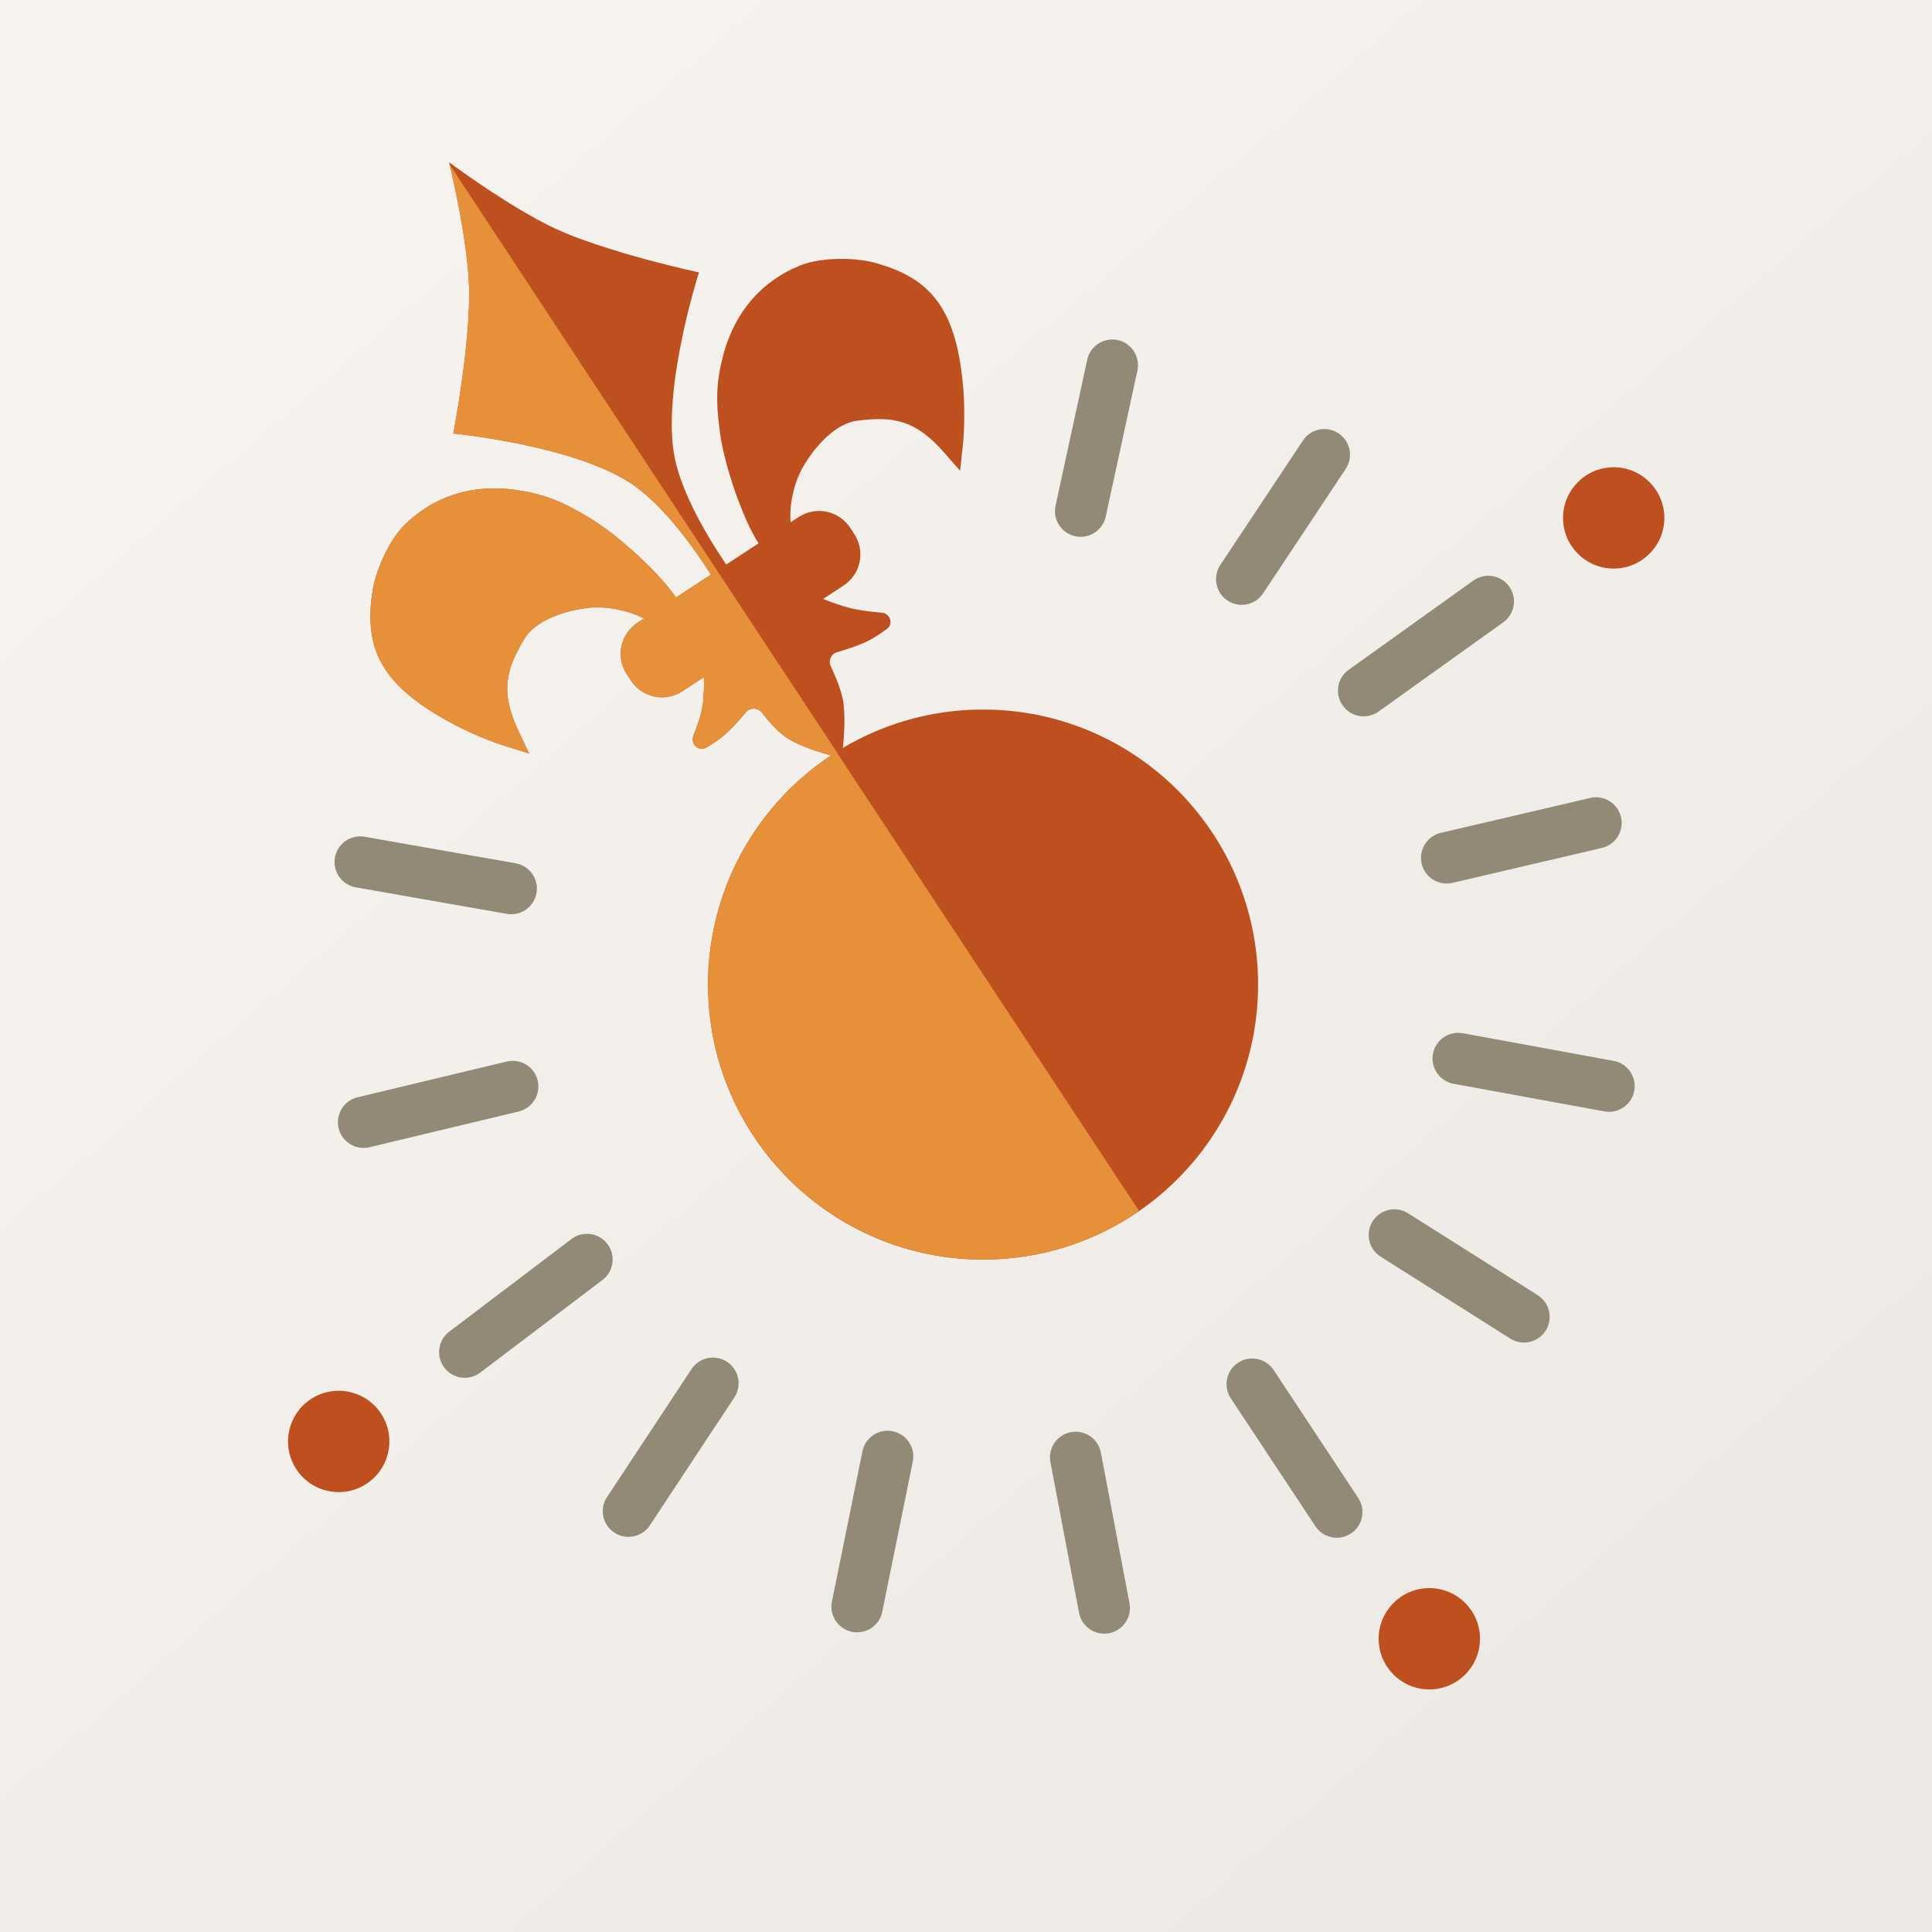 <svg width="288" height="288" viewBox="0 0 288 288" fill="none" xmlns="http://www.w3.org/2000/svg">
<rect x="0" y="0" width="288" height="288" fill="#333333" stroke="none"/>
<rect width="288" height="288" fill="url(#paint0_linear_15_669)"/>
<circle cx="146.543" cy="146.769" r="40.997" transform="rotate(-0.12 146.543 146.769)" fill="#BE501F"/>
<path fill-rule="evenodd" clip-rule="evenodd" d="M124.677 112.075C111.958 120.113 104.154 134.881 105.767 150.87C108.039 173.398 128.143 189.818 150.67 187.546C157.793 186.828 164.305 184.327 169.808 180.531L124.677 112.075Z" fill="#E7903A"/>
<path fill-rule="evenodd" clip-rule="evenodd" d="M82.913 34.141C76.113 31.01 66.945 24.189 66.945 24.189C66.945 24.189 69.68 35.223 69.919 42.664C70.189 51.079 67.578 64.624 67.578 64.624C67.578 64.624 85.777 66.4 94.281 72.204C99.059 75.465 103.597 81.92 105.975 85.652L100.763 89.071C98.433 85.543 92.124 79.715 87.806 77.15C83.675 74.659 81.071 73.658 76.97 73.043C70.497 72.086 64.615 73.938 60.242 78.321C58.118 80.417 56.048 84.807 55.526 88.127C54.136 97.216 57.279 102.474 67.777 108.048C69.922 109.187 73.298 110.603 75.286 111.196L78.867 112.315L77.325 109.047C74.42 102.936 75.559 99.639 78.118 95.309C79.816 92.409 84.285 90.993 87.775 90.601C90.438 90.327 93.665 90.971 95.989 92.202L95.031 92.83C92.471 94.509 91.757 97.946 93.436 100.506L94.052 101.445C95.731 104.005 99.167 104.719 101.727 103.04L104.927 100.942C104.96 102.129 104.959 103.858 104.744 105.175C104.523 106.533 103.954 108.191 103.367 109.661C102.876 110.891 104.154 112.127 105.289 111.444C106.169 110.915 107.057 110.331 107.753 109.762C108.939 108.791 110.256 107.3 111.185 106.177C111.794 105.439 112.972 105.468 113.559 106.224C114.471 107.398 115.799 108.945 117.088 109.854C118.962 111.176 122.177 112.153 124.032 112.641C124.807 112.844 125.562 112.32 125.644 111.523C125.836 109.666 126.063 106.444 125.636 104.247C125.323 102.636 124.482 100.668 123.836 99.308C123.443 98.48 123.897 97.467 124.779 97.216C126.191 96.815 128.162 96.186 129.566 95.455C130.403 95.019 131.346 94.387 132.208 93.757C133.23 93.012 132.703 91.439 131.442 91.332C129.916 91.202 128.183 90.996 126.852 90.674C125.52 90.353 123.844 89.736 122.698 89.286L125.75 87.284C128.31 85.605 129.024 82.168 127.345 79.608L126.729 78.669C125.05 76.109 121.613 75.395 119.053 77.074L117.85 77.863C117.647 75.241 118.342 72.025 119.654 69.693C121.404 66.648 124.483 63.112 127.819 62.711C132.811 62.089 136.288 62.358 140.736 67.457L143.119 70.173L143.52 66.442C143.768 64.383 143.814 60.723 143.624 58.301C142.694 46.451 139.124 41.474 130.234 39.128C126.98 38.283 122.129 38.434 119.36 39.547C113.598 41.812 109.556 46.469 107.854 52.787C106.785 56.793 106.665 59.581 107.305 64.362C107.936 69.344 110.769 77.452 113.076 80.995L108.26 84.153C105.776 80.492 101.647 73.769 100.55 68.092C98.6 57.995 104.195 40.608 104.195 40.608C104.195 40.608 90.616 37.688 82.913 34.141Z" fill="#BE501F"/>
<path fill-rule="evenodd" clip-rule="evenodd" d="M67.031 24.538C67.493 26.468 69.707 36.006 69.92 42.665C70.19 51.08 67.58 64.626 67.58 64.626C67.58 64.626 85.778 66.402 94.283 72.205C99.061 75.466 103.598 81.921 105.976 85.653L100.764 89.072C98.434 85.544 92.126 79.716 87.808 77.152C83.677 74.66 81.072 73.659 76.972 73.044C70.499 72.088 64.617 73.939 60.244 78.322C58.12 80.418 56.049 84.808 55.527 88.129C54.137 97.217 57.28 102.475 67.778 108.05C69.924 109.189 73.3 110.604 75.287 111.197L78.868 112.316L77.327 109.048C74.422 102.937 75.561 99.641 78.12 95.31C79.817 92.41 84.287 90.995 87.777 90.602C90.439 90.328 93.666 90.972 95.99 92.203L95.032 92.832C92.472 94.511 91.758 97.947 93.437 100.507L94.053 101.446C95.732 104.006 99.169 104.721 101.729 103.041L104.928 100.943C104.962 102.13 104.96 103.86 104.746 105.176C104.524 106.534 103.955 108.193 103.369 109.663C102.878 110.893 104.156 112.128 105.291 111.446C106.171 110.917 107.059 110.332 107.754 109.763C108.94 108.792 110.257 107.301 111.186 106.178C111.796 105.44 112.973 105.47 113.561 106.225C114.472 107.399 115.801 108.946 117.089 109.855C118.963 111.177 122.178 112.154 124.034 112.642C124.379 112.733 124.72 112.679 125 112.521L67.031 24.538Z" fill="#E7903A"/>
<circle cx="50.491" cy="214.873" r="7.553" transform="rotate(54.268 50.491 214.873)" fill="#BE501F"/>
<circle cx="240.55" cy="77.204" r="7.552" transform="rotate(90 240.55 77.204)" fill="#BE501F"/>
<circle cx="213.07" cy="244.288" r="7.553" fill="#BE501F"/>
<path fill-rule="evenodd" clip-rule="evenodd" d="M166.622 50.693C168.687 51.141 169.999 53.179 169.55 55.245L164.829 77.007C164.381 79.073 162.343 80.384 160.277 79.936C158.212 79.488 156.9 77.45 157.349 75.384L162.07 53.622C162.518 51.556 164.556 50.245 166.622 50.693ZM199.531 64.593C201.292 65.762 201.772 68.138 200.603 69.899L188.288 88.451C187.119 90.213 184.743 90.693 182.982 89.524C181.221 88.355 180.741 85.979 181.91 84.218L194.226 65.665C195.395 63.904 197.77 63.424 199.531 64.593ZM224.088 92.766C225.807 91.536 226.203 89.145 224.973 87.427C223.743 85.708 221.352 85.312 219.633 86.542L201.047 99.844C199.328 101.075 198.932 103.466 200.162 105.184C201.392 106.903 203.783 107.299 205.502 106.069L224.088 92.766ZM241.638 121.806C242.119 123.864 240.84 125.923 238.782 126.404L216.525 131.606C214.467 132.087 212.408 130.809 211.927 128.75C211.446 126.692 212.725 124.633 214.783 124.152L237.04 118.95C239.098 118.469 241.157 119.748 241.638 121.806ZM239.164 165.673C241.243 166.054 243.238 164.677 243.619 162.598C244 160.519 242.623 158.525 240.544 158.144L218.061 154.024C215.982 153.643 213.988 155.02 213.607 157.099C213.226 159.178 214.603 161.173 216.682 161.554L239.164 165.673ZM230.414 198.349C229.285 200.136 226.921 200.67 225.134 199.54L205.811 187.331C204.024 186.202 203.491 183.838 204.62 182.051C205.749 180.264 208.113 179.731 209.9 180.86L229.222 193.069C231.009 194.198 231.543 196.562 230.414 198.349ZM196.08 227.511C197.246 229.274 199.62 229.758 201.383 228.592C203.146 227.426 203.631 225.052 202.465 223.289L189.857 204.224C188.691 202.461 186.316 201.977 184.553 203.143C182.79 204.309 182.306 206.683 183.472 208.446L196.08 227.511ZM165.325 243.463C163.249 243.857 161.246 242.494 160.851 240.417L156.585 217.962C156.191 215.885 157.554 213.882 159.631 213.488C161.708 213.093 163.711 214.457 164.106 216.533L168.371 238.988C168.766 241.065 167.402 243.068 165.325 243.463ZM124.014 238.741C123.593 240.813 124.931 242.833 127.003 243.254C129.074 243.675 131.095 242.337 131.516 240.266L136.067 217.867C136.488 215.795 135.15 213.775 133.078 213.354C131.007 212.933 128.986 214.271 128.565 216.342L124.014 238.741ZM91.573 228.466C89.809 227.301 89.323 224.927 90.488 223.163L103.083 204.089C104.247 202.325 106.622 201.84 108.386 203.004C110.15 204.169 110.635 206.543 109.47 208.307L96.876 227.381C95.711 229.145 93.337 229.63 91.573 228.466ZM66.973 198.507C65.289 199.784 64.958 202.184 66.235 203.869C67.511 205.554 69.912 205.884 71.597 204.608L89.813 190.802C91.498 189.526 91.829 187.125 90.552 185.44C89.275 183.756 86.874 183.425 85.19 184.702L66.973 198.507ZM50.477 168.183C49.985 166.127 51.252 164.061 53.308 163.569L75.535 158.242C77.59 157.749 79.656 159.017 80.149 161.072C80.641 163.128 79.374 165.193 77.319 165.686L55.092 171.013C53.036 171.505 50.97 170.238 50.477 168.183ZM54.359 124.733C52.277 124.367 50.293 125.758 49.927 127.84C49.561 129.922 50.952 131.906 53.034 132.272L75.545 136.229C77.627 136.595 79.612 135.204 79.977 133.122C80.343 131.04 78.952 129.056 76.871 128.69L54.359 124.733Z" fill="#928976"/>
<defs>
<linearGradient id="paint0_linear_15_669" x1="17.245" y1="20.695" x2="248.335" y2="288" gradientUnits="userSpaceOnUse">
<stop stop-color="#F7F3EE"/>
<stop offset="1" stop-color="#ECE8E3"/>
</linearGradient>
</defs>
</svg>
